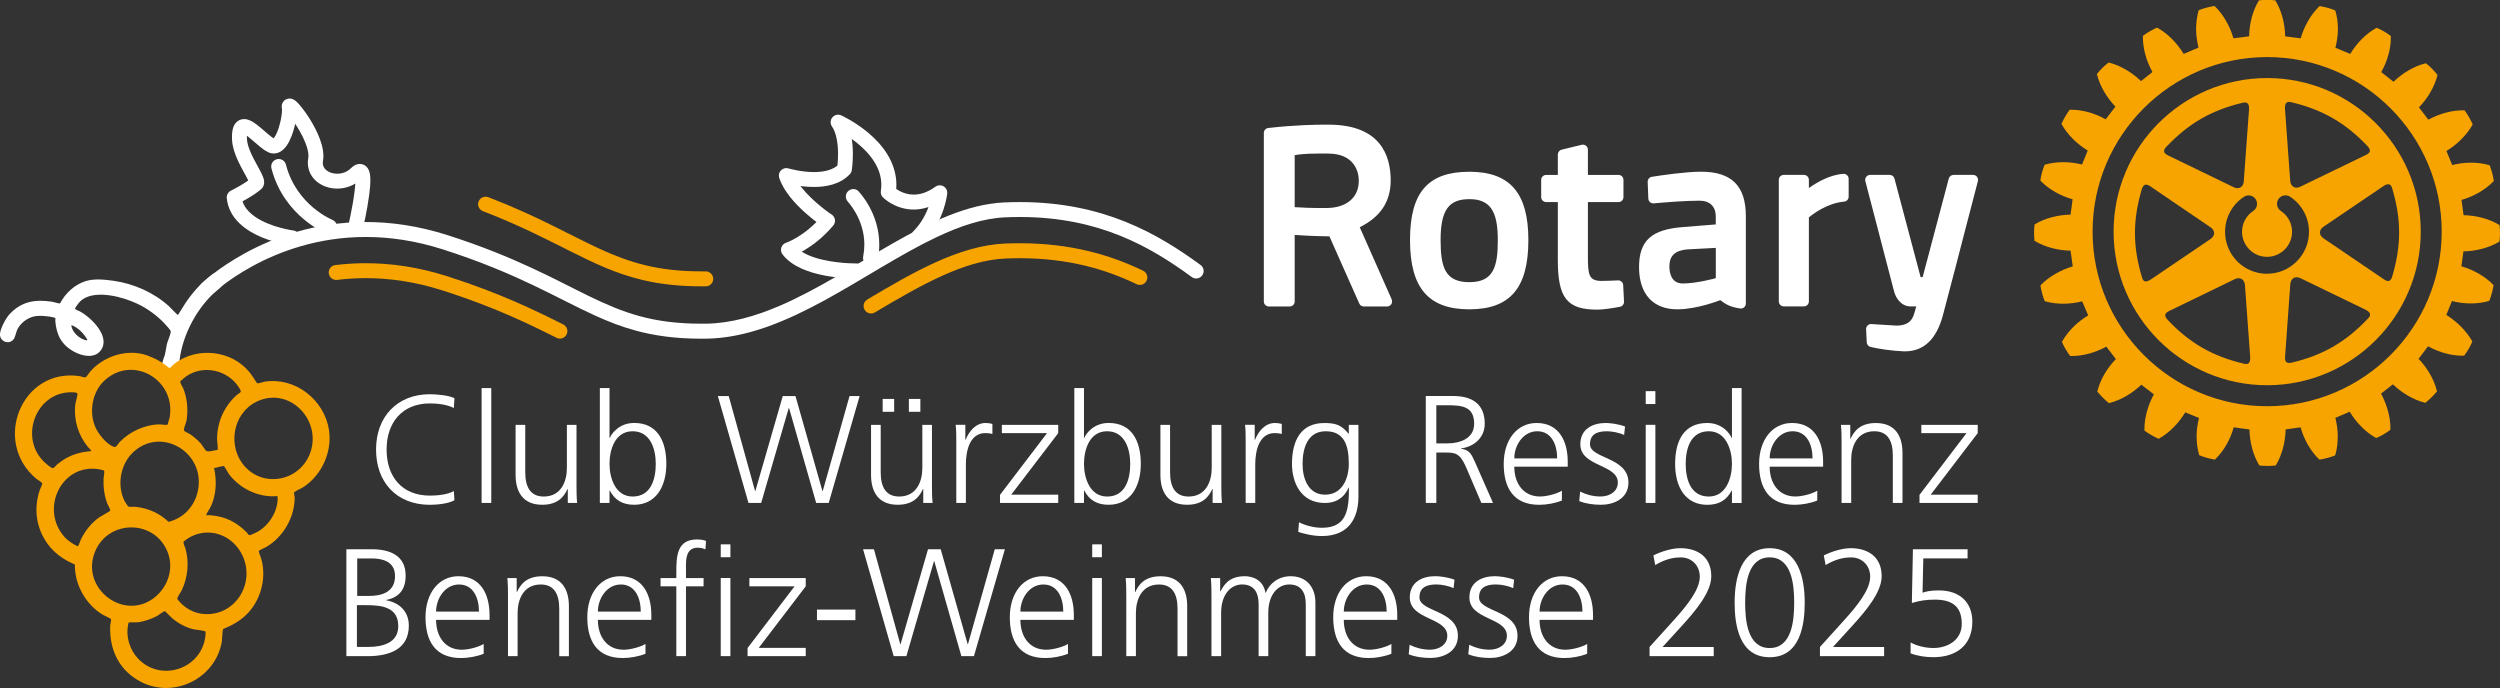 <svg xmlns="http://www.w3.org/2000/svg" id="uuid-666a572a-e794-486e-ae34-8b0d5cf4d786" viewBox="0 0 683.29 188.04"><rect x="0" y="0" width="683.29" height="188.04" fill="#333333" stroke="none"/><defs><style>.uuid-6561e928-8c88-4786-b21b-0856f5b02fb6{fill:#f7a400;}.uuid-ca6f0c47-70f2-4f99-9156-67b26ef7885a{fill:#fff;}</style></defs><path class="uuid-ca6f0c47-70f2-4f99-9156-67b26ef7885a" d="m3.55,92.92c.66-.62.77-2.06,1.22-2.93.85-1.68,2.56-2.99,4.37-3.47,1.44-.38,4.14-.13,5.6.25.64.16.35.55.37.9.31,3.9,1.71,6.61,5.22,8.5,2.13,1.15,5.39,1.88,7.12-.29,2.98-3.74-2.46-9.04-5.58-10.75-.26-.14-1.38-.55-1.38-.78.48-.88,1.2-1.91,2.03-2.49,3.85-2.71,11.12-.7,15.06,1.18,2.76,1.31,5.45,3.27,7.52,5.52.28.3,1.41,1.56,1.51,1.82.08.2.07.31.03.51-.16.94-.79,2.21-1.03,3.18-.09.38-.55,3.45-.76,3.45l-.63,2.1,3.14,2.34,1.94-1.83c-.22.11-.42-.19-.39-.38.18-.51.13-1.06.2-1.57.87-6.55,4.33-13.21,9.05-17.8.78-.76,2.77-2.14,3.06-3.11.48-1.59-1.02-3.06-2.59-2.59-.61.18-3.04,2.33-3.62,2.9-1.33,1.28-2.73,2.97-3.8,4.49-.92,1.3-1.69,2.68-2.56,4.01-.17.04-2.16-2.1-2.49-2.4-4.16-3.74-9.52-6.12-15.03-6.92-2.37-.34-5.4-.67-7.7.07-3.08.98-5.54,3.28-7.03,6.11-.21.07-1.78-.42-2.15-.47-4.62-.7-8.33-.12-11.61,3.37-1.05,1.11-2.58,3.98-2.65,5.49-.08,1.84,2.15,2.95,3.55,1.61m17.16-3.51c1.34.84,2.44,2.08,3.2,3.46-.18.27-.53.07-.78,0-1.63-.49-3.45-2.22-3.63-3.96.14-.14,1.02.39,1.21.51"></path><path class="uuid-ca6f0c47-70f2-4f99-9156-67b26ef7885a" d="m124.21,108.84c-1.51-.8-4.98-1.09-6.7-1.09-9.04,0-14.73,6.24-14.73,15.11s5.52,15.11,14.73,15.11c1.84,0,5.11-.29,6.7-1.26l-.17-2.51c-1.67,1-4.6,1.26-6.53,1.26-7.7,0-11.85-5.23-11.85-12.6s4.27-12.6,11.85-12.6c2.05,0,4.69.29,6.53,1.26l.17-2.68Z"></path><rect class="uuid-ca6f0c47-70f2-4f99-9156-67b26ef7885a" x="131.63" y="106.07" width="2.64" height="31.39"></rect><path class="uuid-ca6f0c47-70f2-4f99-9156-67b26ef7885a" d="m157.58,116.12h-2.64v11.8c0,3.56-1.51,7.79-6.32,7.79-3.64,0-5.06-2.6-5.06-6.61v-12.98h-2.64v13.64c0,4.69,2.01,8.2,7.28,8.2,4.44,0,6.03-2.39,6.91-4.31h.08v3.81h2.55c-.17-1.72-.17-3.39-.17-5.02v-16.32Z"></path><path class="uuid-ca6f0c47-70f2-4f99-9156-67b26ef7885a" d="m179.23,126.79c0,4.14-1.3,8.92-6.32,8.92-4.69,0-6.32-5.02-6.32-8.92s1.51-8.92,6.32-8.92,6.32,4.77,6.32,8.92Zm-15.28,10.67h2.64v-3.39h.08c1.42,2.72,3.6,3.89,6.66,3.89,5.86,0,8.79-4.86,8.79-11.18s-2.51-11.18-8.79-11.18c-4.19,0-6.28,3.06-6.66,4.1h-.08v-13.64h-2.64v31.39Z"></path><polygon class="uuid-ca6f0c47-70f2-4f99-9156-67b26ef7885a" points="234.95 108.25 232.19 108.25 224.87 134.2 224.78 134.2 217.42 108.25 213.94 108.25 206.45 134.2 206.37 134.2 199.17 108.25 196.2 108.25 204.57 137.46 208.04 137.46 215.58 111.51 215.66 111.51 223.07 137.46 226.5 137.46 234.95 108.25"></polygon><path class="uuid-ca6f0c47-70f2-4f99-9156-67b26ef7885a" d="m241.25,112.56h3.14v-3.52h-3.14v3.52Zm7.16,0h3.14v-3.52h-3.14v3.52Zm6.32,3.56h-2.64v11.8c0,3.56-1.51,7.79-6.32,7.79-3.64,0-5.06-2.6-5.06-6.61v-12.98h-2.64v13.64c0,4.69,2.01,8.2,7.28,8.2,4.44,0,6.03-2.39,6.91-4.31h.08v3.81h2.55c-.17-1.72-.17-3.39-.17-5.02v-16.32Z"></path><path class="uuid-ca6f0c47-70f2-4f99-9156-67b26ef7885a" d="m261.35,137.46h2.64v-10.55c0-3.85,1.13-8.54,5.32-8.54.67,0,1.38.08,1.93.25v-2.76c-.46-.13-1.21-.25-1.84-.25-2.72,0-4.52,2.22-5.48,4.6h-.08v-4.1h-2.64c.17,1.55.17,2.43.17,4.77v16.57Z"></path><polygon class="uuid-ca6f0c47-70f2-4f99-9156-67b26ef7885a" points="273.32 137.46 289.23 137.46 289.23 135.2 276.38 135.2 289.23 118.38 289.23 116.12 273.82 116.12 273.82 118.38 286.17 118.38 273.32 135.25 273.32 137.46"></polygon><path class="uuid-ca6f0c47-70f2-4f99-9156-67b26ef7885a" d="m308.91,126.79c0,4.14-1.3,8.92-6.32,8.92-4.69,0-6.32-5.02-6.32-8.92s1.51-8.92,6.32-8.92,6.32,4.77,6.32,8.92Zm-15.28,10.67h2.64v-3.39h.08c1.42,2.72,3.6,3.89,6.66,3.89,5.86,0,8.79-4.86,8.79-11.18s-2.51-11.18-8.79-11.18c-4.19,0-6.28,3.06-6.66,4.1h-.08v-13.64h-2.64v31.39Z"></path><path class="uuid-ca6f0c47-70f2-4f99-9156-67b26ef7885a" d="m333.82,116.12h-2.64v11.8c0,3.56-1.51,7.79-6.32,7.79-3.64,0-5.06-2.6-5.06-6.61v-12.98h-2.64v13.64c0,4.69,2.01,8.2,7.28,8.2,4.44,0,6.03-2.39,6.91-4.31h.08v3.81h2.55c-.17-1.72-.17-3.39-.17-5.02v-16.32Z"></path><path class="uuid-ca6f0c47-70f2-4f99-9156-67b26ef7885a" d="m340.44,137.46h2.64v-10.55c0-3.85,1.13-8.54,5.32-8.54.67,0,1.38.08,1.93.25v-2.76c-.46-.13-1.21-.25-1.84-.25-2.72,0-4.52,2.22-5.48,4.6h-.08v-4.1h-2.64c.17,1.55.17,2.43.17,4.77v16.57Z"></path><path class="uuid-ca6f0c47-70f2-4f99-9156-67b26ef7885a" d="m371.29,116.12h-2.64v2.43h-.08c-1.97-2.55-3.81-2.93-6.66-2.93-6.28,0-8.79,4.69-8.79,11.18,0,4.73,2.18,10.67,9,10.67,2.72,0,5.06-1.09,6.49-4.19h.08c0,6.03-.59,10.97-7.37,10.97-2.3,0-4.65-.67-6.28-1.51l-.21,2.64c1.09.33,3.64,1.13,6.45,1.13,7.32,0,10-4.86,10-10.8v-19.59Zm-15.28,10.67c0-4.14,1.3-8.92,6.32-8.92s6.32,3.77,6.32,8.92c0,3.89-1.72,8.41-6.49,8.41-4.48,0-6.15-4.23-6.15-8.41Z"></path><path class="uuid-ca6f0c47-70f2-4f99-9156-67b26ef7885a" d="m389.68,137.46h2.89v-13.77h2.39c2.76,0,4.02.13,5.69,3.89l4.23,9.88h3.18l-4.98-11.3c-.92-1.97-1.42-3.22-3.77-3.52v-.08c3.6-.46,6.49-2.97,6.49-6.74,0-5.36-3.39-7.58-8.58-7.58h-7.53v29.22Zm2.89-26.7h2.97c3.98,0,7.37.29,7.37,5.06,0,4.06-3.89,5.36-7.28,5.36h-3.06v-10.42Z"></path><path class="uuid-ca6f0c47-70f2-4f99-9156-67b26ef7885a" d="m413.88,125.28c0-3.52,2.39-7.41,6.28-7.41s5.44,3.68,5.44,7.41h-11.72Zm13.02,8.83c-1.26.8-4.06,1.59-5.99,1.59-4.6,0-7.03-3.64-7.03-8.16h14.61v-1.34c0-5.73-2.47-10.59-8.5-10.59-5.4,0-9,4.65-9,11.18s2.64,11.18,9.71,11.18c1.97,0,4.35-.42,6.19-1.17v-2.68Z"></path><path class="uuid-ca6f0c47-70f2-4f99-9156-67b26ef7885a" d="m431.64,136.96c1.88.75,3.93,1,5.99,1,3.22,0,7.45-1.55,7.45-6.07,0-6.99-10.51-6.49-10.51-10.46,0-2.72,1.88-3.56,4.6-3.56,1.46,0,3.35.38,4.73,1l.25-2.3c-1.88-.71-4.14-.96-5.27-.96-3.52,0-6.95,1.59-6.95,5.82,0,6.19,10.25,5.4,10.25,10.46,0,2.43-2.22,3.81-4.73,3.81-2.05,0-3.98-.54-5.57-1.34l-.25,2.6Z"></path><path class="uuid-ca6f0c47-70f2-4f99-9156-67b26ef7885a" d="m452.44,106.91h-2.64v3.52h2.64v-3.52Zm-2.64,30.55h2.64v-21.35h-2.64v21.35Z"></path><path class="uuid-ca6f0c47-70f2-4f99-9156-67b26ef7885a" d="m460.73,126.79c0-4.14,1.3-8.92,6.32-8.92,4.69,0,6.32,5.02,6.32,8.92s-1.63,8.92-6.32,8.92c-5.02,0-6.32-4.77-6.32-8.92Zm15.28-20.72h-2.64v13.64h-.08c-.38-1.05-2.47-4.1-6.66-4.1-6.28,0-8.79,4.69-8.79,11.18s2.93,11.18,8.79,11.18c3.06,0,5.23-1.17,6.66-3.89h.08v3.39h2.64v-31.39Z"></path><path class="uuid-ca6f0c47-70f2-4f99-9156-67b26ef7885a" d="m483.68,125.28c0-3.52,2.39-7.41,6.28-7.41s5.44,3.68,5.44,7.41h-11.72Zm13.02,8.83c-1.26.8-4.06,1.59-5.99,1.59-4.6,0-7.03-3.64-7.03-8.16h14.61v-1.34c0-5.73-2.47-10.59-8.5-10.59-5.4,0-9,4.65-9,11.18s2.64,11.18,9.71,11.18c1.97,0,4.35-.42,6.19-1.17v-2.68Z"></path><path class="uuid-ca6f0c47-70f2-4f99-9156-67b26ef7885a" d="m503.32,137.46h2.64v-11.8c0-3.56,1.51-7.79,6.32-7.79,3.64,0,5.06,2.6,5.06,6.61v12.98h2.64v-13.64c0-4.69-2.01-8.2-7.28-8.2-4.44,0-6.03,2.39-6.91,4.31h-.08v-3.81h-2.55c.17,1.72.17,3.39.17,5.02v16.32Z"></path><polygon class="uuid-ca6f0c47-70f2-4f99-9156-67b26ef7885a" points="524.63 137.46 540.54 137.46 540.54 135.2 527.69 135.2 540.54 118.38 540.54 116.12 525.13 116.12 525.13 118.38 537.48 118.38 524.63 135.25 524.63 137.46"></polygon><path class="uuid-ca6f0c47-70f2-4f99-9156-67b26ef7885a" d="m97.63,152.63h3.98c2.47,0,6.36.59,6.36,4.81,0,4.65-4.06,5.44-7.12,5.44h-3.22v-10.25Zm-.08,12.77h2.55c4.27,0,8.75.54,8.75,5.73,0,4.65-4.39,5.69-8.29,5.69h-3.01v-11.43Zm-2.89,13.94h5.82c6.07,0,11.26-1.97,11.26-8.33,0-3.85-2.51-6.28-6.19-6.95v-.08c3.6-.71,5.32-2.93,5.32-6.66,0-5.61-4.48-7.2-9.25-7.2h-6.95v29.22Z"></path><path class="uuid-ca6f0c47-70f2-4f99-9156-67b26ef7885a" d="m119.19,167.16c0-3.52,2.39-7.41,6.28-7.41s5.44,3.68,5.44,7.41h-11.72Zm13.02,8.83c-1.26.8-4.06,1.59-5.99,1.59-4.6,0-7.03-3.64-7.03-8.16h14.61v-1.34c0-5.73-2.47-10.59-8.5-10.59-5.4,0-9,4.65-9,11.18s2.64,11.18,9.71,11.18c1.97,0,4.35-.42,6.19-1.17v-2.68Z"></path><path class="uuid-ca6f0c47-70f2-4f99-9156-67b26ef7885a" d="m138.83,179.34h2.64v-11.8c0-3.56,1.51-7.79,6.32-7.79,3.64,0,5.06,2.6,5.06,6.61v12.98h2.64v-13.64c0-4.69-2.01-8.2-7.28-8.2-4.44,0-6.03,2.39-6.91,4.31h-.08v-3.81h-2.55c.17,1.72.17,3.39.17,5.02v16.32Z"></path><path class="uuid-ca6f0c47-70f2-4f99-9156-67b26ef7885a" d="m163.41,167.16c0-3.52,2.39-7.41,6.28-7.41s5.44,3.68,5.44,7.41h-11.72Zm13.02,8.83c-1.26.8-4.06,1.59-5.99,1.59-4.6,0-7.03-3.64-7.03-8.16h14.61v-1.34c0-5.73-2.47-10.59-8.5-10.59-5.4,0-9,4.65-9,11.18s2.64,11.18,9.71,11.18c1.97,0,4.35-.42,6.19-1.17v-2.68Z"></path><path class="uuid-ca6f0c47-70f2-4f99-9156-67b26ef7885a" d="m184.85,179.34h2.64v-19.09h4.81v-2.26h-4.81v-1.84c0-2.55-.38-6.45,3.22-6.45.75,0,1.55.17,2.09.46l.17-2.3c-.5-.29-1.63-.42-2.47-.42-5.48,0-5.65,4.52-5.65,9v1.55h-4.31v2.26h4.31v19.09Z"></path><path class="uuid-ca6f0c47-70f2-4f99-9156-67b26ef7885a" d="m199.63,148.78h-2.64v3.52h2.64v-3.52Zm-2.64,30.55h2.64v-21.35h-2.64v21.35Z"></path><polygon class="uuid-ca6f0c47-70f2-4f99-9156-67b26ef7885a" points="204.32 179.34 220.22 179.34 220.22 177.08 207.37 177.08 220.22 160.25 220.22 157.99 204.82 157.99 204.82 160.25 217.17 160.25 204.32 177.12 204.32 179.34"></polygon><rect class="uuid-ca6f0c47-70f2-4f99-9156-67b26ef7885a" x="223.29" y="166.61" width="10.51" height="2.89"></rect><polygon class="uuid-ca6f0c47-70f2-4f99-9156-67b26ef7885a" points="274.65 150.12 271.89 150.12 264.56 176.07 264.48 176.07 257.11 150.12 253.64 150.12 246.14 176.07 246.06 176.07 238.86 150.12 235.89 150.12 244.26 179.34 247.73 179.34 255.27 153.38 255.35 153.38 262.76 179.34 266.19 179.34 274.65 150.12"></polygon><path class="uuid-ca6f0c47-70f2-4f99-9156-67b26ef7885a" d="m278.89,167.16c0-3.52,2.39-7.41,6.28-7.41s5.44,3.68,5.44,7.41h-11.72Zm13.02,8.83c-1.26.8-4.06,1.59-5.99,1.59-4.6,0-7.03-3.64-7.03-8.16h14.61v-1.34c0-5.73-2.47-10.59-8.5-10.59-5.4,0-9,4.65-9,11.18s2.64,11.18,9.71,11.18c1.97,0,4.35-.42,6.19-1.17v-2.68Z"></path><path class="uuid-ca6f0c47-70f2-4f99-9156-67b26ef7885a" d="m301.16,148.78h-2.64v3.52h2.64v-3.52Zm-2.64,30.55h2.64v-21.35h-2.64v21.35Z"></path><path class="uuid-ca6f0c47-70f2-4f99-9156-67b26ef7885a" d="m307.82,179.34h2.64v-11.8c0-3.56,1.51-7.79,6.32-7.79,3.64,0,5.06,2.6,5.06,6.61v12.98h2.64v-13.64c0-4.69-2.01-8.2-7.28-8.2-4.44,0-6.03,2.39-6.91,4.31h-.08v-3.81h-2.55c.17,1.72.17,3.39.17,5.02v16.32Z"></path><path class="uuid-ca6f0c47-70f2-4f99-9156-67b26ef7885a" d="m359.52,179.34v-14.69c0-4.14-2.43-7.16-6.74-7.16-3.35,0-5.86,2.01-6.82,4.52h-.08c-.67-3.73-3.77-4.52-5.65-4.52-4.56,0-5.82,2.68-6.66,4.14l-.08-.04v-3.6h-2.55c.17,1.72.17,3.39.17,5.02v16.32h2.64v-11.8c0-5.32,2.85-7.79,5.73-7.79,3.39,0,4.52,2.39,4.52,5.4v14.19h2.64v-11.8c0-5.32,2.85-7.79,5.73-7.79,3.39,0,4.52,2.39,4.52,5.4v14.19h2.64Z"></path><path class="uuid-ca6f0c47-70f2-4f99-9156-67b26ef7885a" d="m367.28,167.16c0-3.52,2.39-7.41,6.28-7.41s5.44,3.68,5.44,7.41h-11.72Zm13.02,8.83c-1.26.8-4.06,1.59-5.99,1.59-4.6,0-7.03-3.64-7.03-8.16h14.61v-1.34c0-5.73-2.47-10.59-8.5-10.59-5.4,0-9,4.65-9,11.18s2.64,11.18,9.71,11.18c1.97,0,4.35-.42,6.19-1.17v-2.68Z"></path><path class="uuid-ca6f0c47-70f2-4f99-9156-67b26ef7885a" d="m385.03,178.83c1.88.75,3.93,1,5.99,1,3.22,0,7.45-1.55,7.45-6.07,0-6.99-10.51-6.49-10.51-10.46,0-2.72,1.88-3.56,4.6-3.56,1.47,0,3.35.38,4.73,1l.25-2.3c-1.88-.71-4.14-.96-5.27-.96-3.52,0-6.95,1.59-6.95,5.82,0,6.19,10.25,5.4,10.25,10.46,0,2.43-2.22,3.81-4.73,3.81-2.05,0-3.98-.54-5.57-1.34l-.25,2.6Z"></path><path class="uuid-ca6f0c47-70f2-4f99-9156-67b26ef7885a" d="m401.32,178.83c1.88.75,3.93,1,5.99,1,3.22,0,7.45-1.55,7.45-6.07,0-6.99-10.51-6.49-10.51-10.46,0-2.72,1.88-3.56,4.6-3.56,1.46,0,3.35.38,4.73,1l.25-2.3c-1.88-.71-4.14-.96-5.27-.96-3.52,0-6.95,1.59-6.95,5.82,0,6.19,10.25,5.4,10.25,10.46,0,2.43-2.22,3.81-4.73,3.81-2.05,0-3.98-.54-5.57-1.34l-.25,2.6Z"></path><path class="uuid-ca6f0c47-70f2-4f99-9156-67b26ef7885a" d="m420.79,167.16c0-3.52,2.39-7.41,6.28-7.41s5.44,3.68,5.44,7.41h-11.72Zm13.02,8.83c-1.26.8-4.06,1.59-5.99,1.59-4.6,0-7.03-3.64-7.03-8.16h14.61v-1.34c0-5.73-2.47-10.59-8.5-10.59-5.4,0-9,4.65-9,11.18s2.64,11.18,9.71,11.18c1.97,0,4.35-.42,6.19-1.17v-2.68Z"></path><path class="uuid-ca6f0c47-70f2-4f99-9156-67b26ef7885a" d="m450.85,179.34h17.54v-2.51h-13.98l5.27-5.78c3.77-4.14,8.04-9.21,8.04-13.56,0-5.27-3.73-7.66-8.45-7.66-2.39,0-5.23.92-7.37,1.97l.5,2.64c2.3-1.34,4.39-2.09,7.03-2.09,2.89,0,5.15,2.18,5.15,5.27,0,3.56-3.52,7.91-7.03,11.8l-6.7,7.41v2.51Z"></path><path class="uuid-ca6f0c47-70f2-4f99-9156-67b26ef7885a" d="m483.68,149.83c-7.79,0-9.58,8.08-9.58,14.9,0,6.11,1.26,14.9,9.58,14.9s9.58-8.79,9.58-14.9c0-6.82-1.8-14.9-9.58-14.9Zm0,2.51c6.07,0,6.7,7.53,6.7,12.39s-.63,12.39-6.7,12.39-6.7-7.53-6.7-12.39.63-12.39,6.7-12.39Z"></path><path class="uuid-ca6f0c47-70f2-4f99-9156-67b26ef7885a" d="m497.42,179.34h17.54v-2.51h-13.98l5.27-5.78c3.77-4.14,8.04-9.21,8.04-13.56,0-5.27-3.73-7.66-8.45-7.66-2.39,0-5.23.92-7.37,1.97l.5,2.64c2.3-1.34,4.39-2.09,7.03-2.09,2.89,0,5.15,2.18,5.15,5.27,0,3.56-3.52,7.91-7.03,11.8l-6.7,7.41v2.51Z"></path><path class="uuid-ca6f0c47-70f2-4f99-9156-67b26ef7885a" d="m537.77,150.12h-14.94l-.29,14.69c2.13-.63,3.85-.92,6.32-.92,4.94,0,7.32,2.09,7.32,6.61s-3.93,6.61-7.74,6.61c-2.05,0-4.39-.5-6.24-1.51v2.97c1.97.75,4.14,1.05,6.24,1.05,6.24,0,10.63-3.26,10.63-9.71,0-5.36-3.52-8.54-9.17-8.54-2.26,0-3.47.29-4.44.63l.21-9.38h12.1v-2.51Z"></path><path class="uuid-ca6f0c47-70f2-4f99-9156-67b26ef7885a" d="m443.64,77.92l.23,4.52c.03.67-.44,1.28-1.11,1.41-1.91.35-4.54.78-6.18.78-8.28,0-10.8-3.17-10.8-13.55v-15.85h-3.18c-.76,0-1.37-.61-1.37-1.37v-4.69c0-.76.61-1.36,1.37-1.36h3.18v-5.57c0-.63.43-1.18,1.04-1.33l5.49-1.34c.41-.1.83,0,1.16.25.33.26.53.65.53,1.07v6.92h8.36c.76,0,1.36.6,1.36,1.36v4.69c0,.76-.6,1.37-1.36,1.37h-8.36v14.7c0,5.09.18,6.85,3.75,6.85,1.31,0,3.37-.09,4.48-.15.74-.02,1.39.54,1.42,1.29m-25.92-12.32c0,13.1-4.98,18.94-16.14,18.94s-16.21-5.84-16.21-18.94,5-18.66,16.21-18.66,16.14,5.93,16.14,18.66m-8.35,0c0-8.04-2.19-11.17-7.78-11.17s-7.86,2.92-7.86,11.17c0,7.48,1.25,11.52,7.86,11.52s7.78-4.22,7.78-11.52m130.98-17.27c-.25-.33-.65-.53-1.08-.53h-5.33c-.62,0-1.16.41-1.32,1.01l-7.14,26.94h-.55l-7.15-26.94c-.16-.6-.7-1.01-1.32-1.01h-5.32c-.42,0-.82.19-1.08.53-.26.34-.35.77-.24,1.17l7.87,30.21c.39,1.5,1.78,4.04,4.52,4.04h1.52c-.13.5-.27,1.05-.42,1.51l-.07.23c-.43,1.39-1.07,3.5-4.96,3.5l-6.81-.42c-.38-.03-.76.11-1.03.38-.28.28-.44.65-.41,1.04l.17,3.57c.03.6.45,1.11,1.04,1.26,2.01.5,5.84,1.08,8.98,1.2.15.01.29.01.43.01,5.14,0,8.62-3.32,10.37-9.86,2.04-7.66,4.59-17.51,6.45-24.71.84-3.24,1.57-6.03,2.09-8.02l1.02-3.92c.11-.41.01-.85-.24-1.18m-159.98,33.5c.18.42.14.91-.1,1.3-.26.39-.68.62-1.15.62h-6.37c-.54,0-1.03-.32-1.24-.81l-8.16-18.36c-4.06-.03-7.58-.24-9.49-.38v18.19c0,.76-.61,1.36-1.36,1.36h-5.7c-.76,0-1.37-.61-1.37-1.36v-46.06c0-.7.52-1.28,1.22-1.36,7.31-.83,13.16-.91,15.33-.91.75,0,1.15,0,1.15,0,14.03,0,16.97,8.28,16.97,15.22,0,5.8-2.77,9.99-8.46,12.81l8.74,19.74Zm-17.28-39.87h-3c-3.35,0-5.27.25-6.23.45v14.2c1.6.11,4.69.28,8.84.23,5.36-.06,8.68-2.9,8.68-7.41,0-3.61-2.17-7.46-8.28-7.46m114.07,17.14v23.84c0,.4-.17.77-.47,1.03-.31.26-.7.38-1.09.32-2.79-.39-4.12-1.26-5.44-2.28-.06.02-6.23,2.51-11.74,2.51-6.64,0-10.45-4.19-10.45-11.52s3.48-10.32,12.04-10.96l8.93-.72v-2.17c0-2.74-1.63-4.32-4.47-4.32-3.91,0-9.49.46-12.47.73-.37.04-.75-.08-1.03-.33-.27-.24-.45-.6-.46-.97l-.18-4.56c-.03-.69.47-1.3,1.15-1.4,2.66-.42,9.29-1.39,13.43-1.39,8.36,0,12.25,3.87,12.25,12.17m-16.14,9.07c-3.22.3-4.76,1.78-4.76,4.62,0,1.74.48,4.69,3.68,4.69,3.79,0,8.95-1.43,9.01-1.45v-8.28l-7.93.42Zm42.8-20.65c-3.63.22-7.2,2.29-9.43,3.87v-2.23c0-.76-.61-1.36-1.37-1.36h-5.48c-.76,0-1.37.6-1.37,1.36v33.22c0,.76.61,1.36,1.37,1.36h5.48c.76,0,1.37-.61,1.37-1.36v-22.96c1.24-1.03,5.07-3.91,9.63-4.31.7-.06,1.24-.65,1.24-1.36v-4.87c0-.38-.15-.74-.43-.99-.27-.27-.65-.41-1.02-.37"></path><path class="uuid-6561e928-8c88-4786-b21b-0856f5b02fb6" d="m683.18,61.7v-.18s-.15-.08-.15-.08c-2.7-1.64-6.24-2.56-9.7-2.63-.07-.46-.5-3.71-.56-4.17,3.31-.94,6.48-2.74,8.71-5.04l.12-.11-.03-.18c-.16-1.23-.63-2.95-1.06-4l-.07-.16-.17-.04c-3.05-.87-6.7-.85-10.04,0-.16-.43-1.4-3.42-1.58-3.84,2.95-1.8,5.54-4.35,7.09-7.11l.08-.13-.06-.17c-.45-1.06-1.35-2.6-2.06-3.57l-.1-.13h-.18c-3.14-.07-6.63.89-9.72,2.55-.27-.38-2.28-2.99-2.56-3.36,2.41-2.48,4.24-5.62,5.03-8.7l.04-.17-.12-.13c-.72-.94-1.96-2.21-2.9-2.95l-.13-.1-.18.03c-3.08.78-6.21,2.62-8.69,5.02-.38-.29-2.99-2.33-3.36-2.64,1.66-2.93,2.63-6.32,2.63-9.45l-.02-.42-.13-.1c-.96-.75-2.48-1.63-3.59-2.08l-.15-.05-.14.07c-2.77,1.54-5.3,4.11-7.08,7.06-.45-.17-3.62-1.51-4.04-1.69.42-1.66.68-3.37.68-5.08s-.21-3.41-.68-4.95l-.04-.16-.17-.07c-1.05-.45-2.72-.91-3.96-1.09l-.18-.03-.11.12c-2.29,2.22-4.08,5.38-5.03,8.69-.47-.08-3.75-.49-4.25-.54-.04-3.44-.97-6.95-2.6-9.69l-.08-.16h-.17c-1.18-.16-2.98-.16-4.13,0h-.19s-.08.16-.08.16c-1.62,2.71-2.54,6.22-2.6,9.68-.48.06-3.81.47-4.29.55-.95-3.33-2.75-6.51-5.03-8.71l-.13-.13-.19.03c-1.23.18-2.92.64-3.97,1.06l-.16.07-.06.16c-.43,1.56-.66,3.27-.66,5.01s.27,3.4.66,5.04c-.42.18-3.62,1.56-4.05,1.73-1.8-2.95-4.34-5.54-7.1-7.1l-.15-.09-.18.06c-1.06.47-2.6,1.35-3.57,2.08l-.15.09v.46c0,3.09.96,6.5,2.61,9.45-.36.3-2.77,2.18-3.13,2.47-2.48-2.4-5.62-4.24-8.71-5.04l-.16-.03-.12.11c-.95.71-2.23,1.96-2.95,2.91l-.11.14.04.17c.77,3.07,2.62,6.22,5.01,8.72-.26.37-2.36,3.1-2.65,3.47-3-1.68-6.49-2.67-9.69-2.62h-.16s-.1.15-.1.15c-.7.93-1.58,2.44-2.07,3.58l-.07.15.09.16c1.53,2.75,4.13,5.32,7.09,7.12-.16.42-1.37,3.38-1.56,3.81-3.4-.84-7.03-.85-10.06.03l-.16.04-.06.15c-.45,1.06-.91,2.74-1.09,4l-.02.17.12.13c2.21,2.27,5.39,4.07,8.7,4.99-.07.47-.5,3.74-.56,4.19-3.45.07-7,.98-9.7,2.6l-.15.09v.17c-.08.59-.13,1.33-.13,2.08s.04,1.47.11,2.06v.17s.17.08.17.08c2.71,1.62,6.23,2.55,9.7,2.6.07.47.53,3.84.59,4.3-3.33.98-6.48,2.8-8.69,5.07l-.12.14v.15c.21,1.24.66,2.96,1.09,3.99l.07.16.16.05c3.07.88,6.7.84,10.07,0,.17.43,1.48,3.41,1.65,3.83-2.95,1.77-5.53,4.32-7.1,7.09l-.07.15.06.16c.45,1.08,1.35,2.62,2.08,3.57l.11.14h.16c3.17.05,6.67-.89,9.71-2.56.28.36,2.34,3.03,2.61,3.4-2.39,2.44-4.24,5.57-5.03,8.69l-.04.16.1.14c.73.93,1.99,2.18,2.92,2.94l.14.12.16-.05c3.08-.77,6.2-2.6,8.71-5,.38.29,3.04,2.34,3.43,2.63-1.64,3-2.59,6.42-2.59,9.54v.35l.16.12c.92.7,2.43,1.56,3.56,2.07l.16.06.16-.08c2.77-1.55,5.33-4.14,7.12-7.13.42.17,3.34,1.35,3.76,1.53-.42,1.64-.66,3.34-.66,5.01s.23,3.47.67,5.01l.04.16.17.06c1.05.45,2.74.91,3.98,1.11l.18.02.12-.14c2.29-2.23,4.08-5.4,4.98-8.68.48.08,3.84.55,4.31.6.07,3.47,1,6.99,2.62,9.68l.07.15.19.02c1.19.15,2.96.15,4.13,0l.17-.02.09-.15c1.61-2.69,2.54-6.22,2.62-9.7.47-.07,3.61-.5,4.08-.58.93,3.34,2.73,6.48,5.02,8.71l.13.11h.15c1.25-.21,2.95-.65,4.01-1.08l.15-.08.05-.15c.45-1.55.65-3.26.65-5.01s-.24-3.42-.65-5.08c.43-.16,3.48-1.48,3.91-1.67,1.8,2.96,4.35,5.55,7.1,7.11l.14.07.16-.06c1.09-.45,2.64-1.34,3.59-2.09l.14-.08s.01-.37.01-.47c0-3.05-.97-6.46-2.57-9.44.36-.29,2.88-2.24,3.24-2.53,2.51,2.39,5.65,4.23,8.72,5.02l.16.04.13-.12c.94-.74,2.21-2,2.95-2.91l.11-.15-.06-.15c-.76-3.07-2.59-6.21-4.99-8.71.28-.37,2.31-3.04,2.59-3.42,3.04,1.68,6.54,2.64,9.69,2.57h.17l.1-.13c.75-.96,1.62-2.46,2.07-3.6l.07-.14-.08-.15c-1.5-2.7-4.08-5.28-7.03-7.13.17-.42,1.38-3.36,1.55-3.79,3.34.86,6.97.89,10.03,0l.15-.05.07-.15c.45-1.08.9-2.75,1.09-3.98l.02-.17-.13-.13c-2.21-2.29-5.37-4.07-8.66-5.01.07-.46.52-3.61.56-4.08,3.48-.06,7.03-.99,9.73-2.62l.14-.09v-.18c.09-.57.12-1.33.12-2.06s-.03-1.47-.11-2.05m-63.53,49.32c-26.3,0-47.71-21.41-47.71-47.72s21.41-47.71,47.71-47.71,47.71,21.41,47.71,47.71-21.4,47.72-47.71,47.72"></path><path class="uuid-6561e928-8c88-4786-b21b-0856f5b02fb6" d="m619.65,21.33c-23.14,0-41.97,18.83-41.97,41.98s18.83,41.98,41.97,41.98,41.98-18.83,41.98-41.98-18.84-41.98-41.98-41.98m5.28,6.75c.4-.33.94-.22,1.47-.11,8.43,2.04,14.63,5.6,20.67,11.95.43.45.66.88.66,1.25v.15c-.14.58-.79.89-1.36,1.16l-17.66,8.55c-.7.33-1.35.36-1.86.04-.52-.3-.84-.88-.9-1.64l-1.42-19.56c-.06-.93.07-1.51.41-1.8m-32.79,11.99h.01c6.04-6.34,12.22-9.92,20.66-11.94.52-.12,1.08-.22,1.45.11.36.28.48.85.42,1.79l-1.43,19.56c-.04.75-.36,1.34-.89,1.63-.51.31-1.18.29-1.86-.04l-17.65-8.55c-.58-.29-1.25-.59-1.37-1.17-.06-.4.14-.87.65-1.4m-4.19,36.26c-.77.52-1.33.71-1.76.56-.48-.17-.64-.69-.79-1.22-2.5-8.33-2.5-15.48-.03-23.88.21-.72.52-1.12.9-1.26.57-.2,1.16.21,1.69.58l16.23,11.04c.61.41.97.97.97,1.58s-.36,1.16-.95,1.59l-16.25,11.01Zm26.63,22.97c-.39.32-.93.22-1.46.08-8.43-2.01-14.63-5.58-20.66-11.94-.44-.46-.65-.86-.65-1.22v-.18c.09-.56.78-.88,1.34-1.16l17.66-8.57c.69-.32,1.36-.34,1.88-.03.51.3.83.88.89,1.62l1.43,19.6c.06.93-.08,1.5-.42,1.79m5.03-24.44c-6.33,0-11.47-5.14-11.47-11.46,0-3.86,1.92-7.44,5.16-9.58,1.06-.71,2.5-.41,3.2.65.7,1.07.42,2.51-.65,3.21-1.93,1.27-3.07,3.4-3.07,5.71,0,3.76,3.07,6.84,6.83,6.84s6.84-3.07,6.84-6.84c0-2.31-1.15-4.45-3.08-5.72-1.07-.71-1.36-2.14-.65-3.21.7-1.06,2.14-1.36,3.2-.66,3.23,2.14,5.16,5.72,5.16,9.59,0,6.32-5.15,11.46-11.47,11.46m27.48,12.35c-6.02,6.34-12.18,9.9-20.66,11.93-.72.18-1.22.12-1.53-.13-.44-.37-.39-1.12-.34-1.76l1.41-19.58c.09-.76.39-1.34.93-1.65.52-.28,1.19-.26,1.85.06l17.66,8.55c.83.41,1.27.81,1.35,1.25.09.49-.27.93-.67,1.33m5.95-36.77c.48.16.66.69.81,1.21,2.48,8.34,2.48,15.48,0,23.88-.2.72-.49,1.12-.88,1.28-.55.17-1.16-.23-1.67-.6l-16.24-11.02c-.62-.42-.99-.98-.99-1.59s.36-1.17.99-1.6l16.24-11.01c.73-.53,1.31-.69,1.74-.54"></path><path class="uuid-ca6f0c47-70f2-4f99-9156-67b26ef7885a" d="m54.92,77.67c.1-.1,4.41-4.32,12.17-8.54,7.76-4.22,19-8.45,32.89-8.45,6.88,0,14.4,1.04,22.44,3.62,18.49,5.94,29.26,12.11,38.62,16.66,4.68,2.28,8.99,4.14,13.8,5.45,4.81,1.31,10.14,2.06,16.9,2.06.37,0,.75,0,1.14,0,6.79-.08,13.62-2.03,20.47-5,10.29-4.45,20.56-11.19,30.73-16.99,5.09-2.9,10.16-5.56,15.23-7.57,5.07-2.01,10.15-3.36,15.25-3.59,1.42-.06,2.8-.09,4.16-.09,11.39,0,20.85,2.15,28.9,5.39,8.06,3.24,14.7,7.55,20.52,11.81.91.67,1.11,1.94.44,2.85-.67.91-1.94,1.11-2.85.44-5.69-4.17-12.02-8.26-19.63-11.32-7.61-3.06-16.5-5.09-27.38-5.09-1.3,0-2.62.03-3.98.09-5.99.26-12.27,2.34-18.76,5.42-9.74,4.6-19.91,11.4-30.4,17.15-5.25,2.87-10.58,5.47-16.02,7.39-5.44,1.91-10.99,3.14-16.64,3.21-.4,0-.8,0-1.19,0-7.06,0-12.8-.8-17.97-2.21-3.88-1.05-7.42-2.44-10.96-4.04-10.63-4.82-21.21-11.55-41.64-18.12-7.63-2.45-14.72-3.43-21.19-3.43-13.04,0-23.61,3.97-30.94,7.96-3.66,1.99-6.5,3.98-8.41,5.46-.96.74-1.68,1.35-2.16,1.78-.24.21-.42.37-.53.48l-.13.12-.03.03h0s-.48-.49-.48-.49l.49.5h0s-.48-.5-.48-.5l.49.5c-.8.79-2.1.78-2.89-.03s-.78-2.1.03-2.89h0Z"></path><path class="uuid-6561e928-8c88-4786-b21b-0856f5b02fb6" d="m89.94,117.63c-1.25-8.33-9.18-14.63-17.62-13.31-.48.08-1.63.56-2.07.41-.7-1.01-1.31-2.1-2.1-3.05-4.93-5.98-14.19-6.97-20.39-2.34-.35.26-1.04,1.06-1.32,1.2h-.21s0,0,0,0l-.03-.02-.09-.06c-2.74-2.2-4.65-2.81-4.65-2.81-.66-.32-1.6-.67-2.33-.85-5.22-1.27-10.94.77-14.46,4.73-.27.3-1.01,1.49-1.28,1.57-.5.15-1.04-.2-1.54-.28-15.79-2.45-24.13,17.76-11.95,28.02.28.23,1.57,1.02,1.63,1.22.1.35-.5,1.41-.65,1.83-1.57,4.65-1.14,9.49,1.41,13.69,1.91,3.15,4.79,5.31,8.17,6.7-.08,5.52,2.96,10.93,7.67,13.76.31.18,2.06.98,2.12,1.07.27.41-.09,1.25-.12,1.74-.35,6.7,2.49,12.57,8.57,15.6,9.04,4.51,20.19-1.1,21.92-11.03.11-.65.13-3.21.41-3.53,2.22-.86,4.38-2.08,6.12-3.72,4-3.77,5.73-9.84,4.33-15.17-.21-.81-.59-1.57-.77-2.37.07-.24,1.67-.9,2.05-1.13,4.64-2.73,7.68-7.94,7.78-13.34.01-.55-.21-1.04-.17-1.58.8-.67,1.83-.95,2.72-1.56,4.89-3.31,7.71-9.53,6.83-15.43m-40.55-13.49c.07-.09,1.26-1.06,1.44-1.19,4.73-3.33,11.44-1.83,14.5,2.99.97,1.52.37,1.2-.64,2.1-3.47,3.1-5.39,7.51-5.34,12.19,0,.42.35,2.6.09,2.77-.77.08-2.33.64-3.04.29-.19-.09-1.16-1.62-1.42-1.94-.76-.9-1.99-1.96-2.98-2.63-.34-.23-1.39-.68-1.58-.88-.11-.11-.13-.29-.11-.44.07-.83.62-1.86.73-2.66.41-3.01.16-5.82-.97-8.63-.17-.43-.83-1.36-.77-1.74,0-.1.05-.16.11-.23m4.93,28.33c-.32,4.87-3.47,9.02-8.26,10.19-1.09-1.05-2.34-1.93-3.7-2.6-1.65-.81-3.54-1.34-5.38-1.51-.47-.04-1.69.12-1.97-.11-.08-.07-.75-1.07-.84-1.24-2.29-4.3-1.37-10.11,2.14-13.48,7.22-6.93,18.63-.81,18,8.76m-25.87-28.33c7.69-7.28,19.51-.45,17.97,9.71-.11.74-.43,1.43-.57,2.17-.2.29-1.68-.01-2.08-.01-4.03,0-8.27,1.94-11.05,4.81-.48.49-.89,1.6-1.64,1.32-1.98-.74-4.19-3.48-5.01-5.38-1.79-4.1-.88-9.54,2.39-12.63m-14.3,23.78c-.5-.27-1.1-.77-1.54-1.15-7.77-6.59-2.96-19.86,7.21-19.52.42.01,1.38.03,1.35.48-.04.95-.58,2.19-.65,3.29-.28,4.14.86,7.8,3.4,11.05.13.17,1.11,1.08.98,1.26-2.99.24-5.6.99-8.06,2.71-.38.26-.77.55-1.12.84-.4.32-1.01,1.33-1.56,1.03m7.98,19.49c-.16.33-.67,1.9-.9,1.95-1.28-.61-2.66-1.49-3.61-2.55-6.76-7.57-.93-20.08,9.3-18.54.19.03,1.43.32,1.49.37.23.19-.09,1.69-.11,2.08-.11,2.39.17,4.74,1.02,6.96.16.41.92,1.65.79,1.95-.07.16-2.49,1.46-2.94,1.77-2.13,1.49-3.89,3.67-5.04,6.01m3.87,3.32c3.56-8.52,15.66-8.78,19.55-.4,2.06,4.43.7,9.49-2.88,12.64-8.36,7.37-20.95-1.99-16.67-12.24m30.07,23.62c-1.42,8.85-12.54,12.18-18.54,5.48-2.18-2.43-3.19-5.94-2.51-9.14.03-.12.06-.36.11-.44.17-.21,1.96-.07,2.4-.11,1.64-.16,4-.97,5.45-1.77.44-.24,1.74-1.33,2.11-1.29.58.5,1.1,1.17,1.7,1.7,1.59,1.43,3.71,2.65,5.79,3.18.99.25,2.26.27,3.18.54.15.04.36.06.42.24.04.12-.07,1.4-.1,1.62m-.27-6.49c-3.01-.2-5.51-1.72-7.33-4.06-.08-.11-.03-.21,0-.32.1-.41.99-1.7,1.25-2.26,1.62-3.5,1.98-7.49.97-11.22-.15-.55-.87-1.68-.4-2.1.33-.08.58-.42.8-.57,5.64-3.74,12.66-1.19,15.29,4.81,3.31,7.54-2.19,16.27-10.58,15.72m14.52-22.46c-.35.19-1.88.95-2.15.91-.36-.08-.47-.47-.71-.72-2.95-2.95-5.9-4.41-10.12-4.75-.34-.03-.69.02-1.04,0,.33-.87.95-1.61,1.33-2.44,1.5-3.24,1.62-7.01.86-10.46.51.03,2.44-.7,2.74-.5.11.08,1.1,1.88,1.37,2.24,3.01,3.94,8.17,6.43,13.16,5.93.04.12.11.25.11.38.1,3.75-2.31,7.62-5.55,9.42m14.49-21.71c-2.64,7.6-12.5,9.91-17.97,3.76-4.75-5.33-3.31-14.35,3.16-17.59,8.84-4.42,17.95,4.76,14.81,13.82"></path><path class="uuid-ca6f0c47-70f2-4f99-9156-67b26ef7885a" d="m89.35,63.89c-.14-.06-3.02-1.2-6.35-3.99-3.32-2.78-7.11-7.27-8.81-13.89-.28-1.09.38-2.21,1.47-2.49s2.21.38,2.49,1.47c1.45,5.62,4.63,9.38,7.48,11.78,1.43,1.2,2.76,2.04,3.73,2.58.48.27.87.46,1.13.58.13.06.23.1.29.13l.06.03h0s-.31.77-.31.77l.3-.77h0s-.31.77-.31.77l.3-.77c1.05.41,1.56,1.6,1.15,2.65-.41,1.05-1.6,1.56-2.65,1.15h0Z"></path><path class="uuid-ca6f0c47-70f2-4f99-9156-67b26ef7885a" d="m79.67,67.07c-.1-.02-3.99-.49-8.16-2.23-2.08-.88-4.25-2.07-6.05-3.79-.9-.86-1.7-1.86-2.31-3.01-.61-1.15-1.03-2.46-1.17-3.89-.08-.84.37-1.65,1.12-2.03l.04-.02c.21-.1,1.23-.63,2.4-1.3.58-.34,1.2-.71,1.76-1.09.56-.37,1.06-.75,1.39-1.05h0s1.13,1.26,1.13,1.26l-1.6-.57c.08-.22.24-.49.47-.69l1.13,1.26-1.6-.57,1.37.49h-1.46c0-.1.01-.27.09-.49l1.37.49h-1.46s.93,0,.93,0l-.92.14v-.14s.92,0,.92,0l-.92.14.4-.06-.4.08v-.02s.4-.06.4-.06l-.4.08h0s-.08-.24-.2-.51c-.22-.48-.6-1.18-1.04-1.98-.66-1.21-1.46-2.66-2.14-4.22-.67-1.57-1.23-3.25-1.33-5.02-.02-.31-.02-.61-.02-.89,0-.59.03-1.13.12-1.63.13-.74.34-1.46.89-2.13.27-.33.65-.62,1.06-.81.42-.19.86-.26,1.24-.26.62,0,1.11.16,1.55.34.76.33,1.39.77,2.03,1.26.95.73,1.88,1.58,2.73,2.31.42.36.83.69,1.18.95.35.26.65.45.83.53l-.19.41v-.44c.1,0,.19.03.19.03l-.19.41v-.44.57l-.18-.54.18-.03v.57l-.18-.54.1.29-.14-.28.04-.02.1.29-.14-.28h0s0,0,0,0h0s0,0,0,0c.02-.01.13-.09.26-.26.24-.29.54-.81.81-1.44.42-.96.78-2.17,1.02-3.31.24-1.13.37-2.22.36-2.85,0-.23-.02-.39-.02-.4-.03-.15-.06-.32-.06-.55,0-.15.01-.32.06-.54.04-.16.1-.35.21-.55.16-.3.46-.64.83-.84.37-.21.76-.27,1.05-.27.42,0,.68.1.88.18.38.16.57.32.77.47.36.29.66.61,1.01,1,.6.68,1.28,1.56,1.99,2.59,1.06,1.55,2.18,3.43,3.05,5.39.87,1.97,1.53,4,1.55,6.04,0,.44-.03.88-.11,1.32-.04.22-.06.41-.06.6,0,.46.1.82.27,1.15.25.49.71.94,1.36,1.27.64.34,1.47.54,2.33.54,1.33,0,2.69-.47,3.71-1.48.3-.29.6-.55.98-.77.38-.22.86-.42,1.48-.42.35,0,.73.08,1.06.23.59.27.97.72,1.19,1.09.33.58.43,1.07.52,1.57.08.5.1,1.01.1,1.55,0,1.2-.13,2.56-.31,3.97-.55,4.21-1.62,8.85-1.63,8.88-.25,1.1-1.35,1.78-2.45,1.53-1.1-.25-1.78-1.35-1.53-2.45,0,0,.03-.12.08-.34.18-.79.62-2.86,1.02-5.15.2-1.15.39-2.35.52-3.48.14-1.12.22-2.17.22-2.95,0-.61-.07-1.08-.1-1.14h.02s-.02,0-.02,0h0s.02,0,.02,0h-.02s.98-.38.98-.38l-.7.77c-.23-.21-.27-.35-.29-.38l.98-.39-.7.77,1.02-1.13-.56,1.41c-.19-.07-.35-.18-.46-.28l1.02-1.13-.56,1.41.57-1.44v1.54c-.17,0-.38-.03-.57-.11l.57-1.44v1.54-1.12l.57.99s-.21.13-.57.13v-1.12l.57.99-.13-.22.14.21h0s-.13-.21-.13-.21l.14.21h0s-.17.15-.17.15c-1.87,1.84-4.3,2.66-6.58,2.66-1.97,0-3.89-.59-5.42-1.77-.76-.59-1.42-1.35-1.89-2.25-.47-.9-.73-1.94-.73-3.03,0-.43.04-.87.12-1.32.03-.17.05-.37.05-.6,0-.9-.3-2.21-.85-3.58-.82-2.07-2.14-4.29-3.3-5.94-.58-.82-1.13-1.5-1.52-1.92-.19-.21-.35-.36-.4-.39h0s.49-.66.49-.66l-.36.73c-.11-.05-.13-.08-.13-.08l.49-.65-.36.73.78-1.55v1.72c-.48-.01-.67-.13-.78-.18l.78-1.55v1.72-1.93l.83,1.75c-.31.15-.61.19-.83.19v-1.93l.83,1.75-.84-1.77,1.45,1.31c-.16.18-.38.35-.61.45l-.84-1.77,1.45,1.31-1.42-1.28,1.85.51c-.06.21-.18.5-.43.77l-1.42-1.28,1.85.51-1.69-.47h1.75c0,.11,0,.25-.07.47l-1.69-.47h1.75-1.27l1.25-.25s.02.1.02.25h-1.27l1.25-.25c.08.42.1.79.1,1.2,0,.92-.13,1.99-.34,3.15-.33,1.74-.87,3.63-1.67,5.26-.41.81-.87,1.57-1.52,2.23-.33.33-.71.63-1.18.87-.46.24-1.03.39-1.61.39-.54,0-1.09-.13-1.56-.36-.83-.4-1.53-.94-2.24-1.51-1.06-.86-2.11-1.85-3.01-2.56-.44-.35-.85-.64-1.13-.79-.14-.08-.24-.12-.28-.14h-.02s.05-.21.05-.21l-.03.21h-.02s.05-.21.05-.21l-.03.21.09-.65v.66h-.09s.09-.66.09-.66v.66-1.09l.59.9c-.2.14-.46.19-.59.18v-1.09l.59.9-.52-.79.8.52c-.04.06-.13.18-.28.28l-.52-.79.8.52-.34-.22.37.18-.02.04-.34-.22.37.18-.04-.02.04.02h0s-.04-.02-.04-.02l.04.02s-.14.46-.13,1.25c0,.2,0,.43.02.68.04.81.29,1.82.7,2.88.61,1.59,1.53,3.26,2.33,4.71.4.73.77,1.4,1.07,2.04.15.32.28.63.39.96.11.34.21.69.21,1.19,0,.25-.03.55-.15.89-.12.33-.34.7-.65.98h0c-.6.53-1.28,1.02-1.98,1.49-2.11,1.39-4.48,2.56-4.52,2.58l-.91-1.83,2.03-.2c.09.88.33,1.65.71,2.36.66,1.24,1.76,2.34,3.14,3.27,2.05,1.39,4.67,2.34,6.74,2.89,1.04.28,1.94.47,2.57.59.32.06.57.1.73.12l.19.03h.04s0,0,0,0c1.12.14,1.91,1.16,1.77,2.28-.14,1.12-1.16,1.91-2.28,1.77h0Z"></path><path class="uuid-ca6f0c47-70f2-4f99-9156-67b26ef7885a" d="m234.65,52.31c.09.09,1.48,1.52,2.87,4.02,1.39,2.5,2.8,6.12,2.8,10.53,0,1.28-.12,2.63-.39,4.02-.22,1.11-1.29,1.83-2.4,1.61-1.11-.22-1.83-1.29-1.61-2.4.22-1.13.32-2.21.32-3.24,0-3.52-1.13-6.47-2.29-8.55-.58-1.04-1.15-1.85-1.57-2.39-.21-.27-.38-.47-.5-.6l-.12-.14-.02-.03h0s.84-.81.84-.81l-.83.82h0s.84-.82.84-.82l-.83.82c-.79-.81-.78-2.1.03-2.89.81-.79,2.1-.78,2.89.03h0Z"></path><path class="uuid-ca6f0c47-70f2-4f99-9156-67b26ef7885a" d="m234.07,76.12s-.07,0-.18,0c-.83,0-4.46-.04-8.54-.82-2.04-.39-4.21-.97-6.22-1.87-2-.9-3.89-2.12-5.26-3.91-.4-.53-.52-1.22-.32-1.85s.69-1.13,1.32-1.33l.19.58-.19-.58h0s.19.58.19.58l-.19-.58c.1-.03,5.05-1.72,9.78-7.3l1.56,1.32-1.12,1.71c-.05-.04-2.43-1.6-5.11-4.01-1.34-1.21-2.76-2.63-4.02-4.21-1.25-1.58-2.35-3.32-2.98-5.23-.24-.72-.05-1.52.48-2.06.53-.55,1.32-.75,2.05-.53h0c.11.04,3.47,1,6.97,1,1.37,0,2.76-.15,3.95-.51,1.19-.36,2.17-.91,2.89-1.69l1.5,1.38-2.02-.31h0c.02-.15.25-1.76.25-3.81,0-1.29-.09-2.75-.36-4.1-.26-1.35-.71-2.58-1.3-3.43-.52-.76-.48-1.76.11-2.47.59-.71,1.57-.93,2.41-.56.1.05,3.71,1.66,7.42,4.78,1.85,1.56,3.74,3.5,5.2,5.87,1.45,2.36,2.47,5.18,2.47,8.35,0,.75-.06,1.52-.18,2.3l-2.02-.31,1.44-1.44-.82.82.81-.83h.01s-.82.83-.82.83l.81-.83.02.02c.12.11.75.66,1.71,1.16.97.5,2.26.94,3.78.94,1.63,0,3.58-.48,5.93-2.16.65-.47,1.52-.51,2.21-.11s1.09,1.17,1.01,1.97c-.01.11-.2,1.96-1.07,4.52-.87,2.55-2.44,5.82-5.28,8.69-.79.8-2.09.81-2.89.01-.8-.79-.81-2.09-.01-2.89,2.26-2.28,3.58-4.98,4.31-7.13.37-1.07.59-2,.71-2.64.06-.32.1-.57.13-.74l.02-.18v-.04s.18.02.18.02l-.18-.02h0s.18.02.18.02l-.18-.02,2.03.2,1.19,1.66c-2.94,2.12-5.83,2.93-8.32,2.92-2.56,0-4.64-.82-6.06-1.62-1.43-.8-2.23-1.6-2.33-1.69-.46-.46-.67-1.11-.57-1.75.09-.58.13-1.14.13-1.69,0-2.28-.72-4.33-1.87-6.21-1.72-2.8-4.44-5.13-6.74-6.69-1.15-.79-2.19-1.39-2.93-1.79-.37-.2-.67-.35-.87-.45-.1-.05-.17-.08-.22-.11l-.05-.02h0s.18-.4.18-.4l-.18.4h0s.18-.4.18-.4l-.18.4.84-1.86,1.68-1.16c1.05,1.52,1.61,3.26,1.95,4.97.33,1.71.43,3.41.43,4.88,0,2.5-.28,4.36-.29,4.43-.06.4-.24.78-.52,1.08-1.33,1.44-3.01,2.32-4.71,2.83-1.71.51-3.47.68-5.12.68-4.34,0-8.05-1.15-8.16-1.17l.59-1.96,1.94-.64c.41,1.25,1.24,2.64,2.3,3.97,1.59,2,3.65,3.87,5.31,5.21.83.67,1.55,1.21,2.07,1.58.26.18.46.33.6.42l.15.1.04.02h0c.49.33.82.84.9,1.42s-.09,1.17-.47,1.61c-5.57,6.54-11.4,8.46-11.63,8.54l-.63-1.94,1.63-1.24c.77,1.02,2.06,1.93,3.67,2.65,2.41,1.08,5.45,1.7,7.99,2,2.55.31,4.6.34,5.11.33h.1s.02,0,.02,0c1.13-.02,2.06.89,2.07,2.01.02,1.13-.89,2.06-2.01,2.07h0Z"></path><path class="uuid-6561e928-8c88-4786-b21b-0856f5b02fb6" d="m237.03,81.86c6.29-3.73,12.54-7.39,18.78-10.21,6.24-2.81,12.49-4.8,18.77-5.08,1.42-.06,2.8-.09,4.16-.09,13.72,0,24.65,3.13,33.69,7.51,1.02.49,1.44,1.71.95,2.73-.49,1.02-1.71,1.44-2.73.95-8.58-4.14-18.8-7.09-31.91-7.1-1.3,0-2.63.03-3.98.09-5.53.24-11.31,2.03-17.27,4.73-5.96,2.69-12.1,6.27-18.37,10-.97.58-2.22.26-2.8-.71-.58-.97-.26-2.22.71-2.8h0Z"></path><path class="uuid-6561e928-8c88-4786-b21b-0856f5b02fb6" d="m91.64,72.45c2.66-.33,5.45-.51,8.34-.51,6.88,0,14.4,1.04,22.44,3.62,14.04,4.51,23.63,9.15,31.53,13.12,1.01.51,1.42,1.73.91,2.74s-1.73,1.42-2.74.91c-7.86-3.94-17.16-8.45-30.95-12.88-7.63-2.45-14.72-3.43-21.19-3.43-2.72,0-5.34.17-7.84.48-1.12.14-2.14-.66-2.28-1.78-.14-1.12.66-2.14,1.78-2.28h0Z"></path><path class="uuid-6561e928-8c88-4786-b21b-0856f5b02fb6" d="m133.46,53.89c13.75,5.3,22.46,10.47,30.59,14.19,4.07,1.86,7.99,3.37,12.38,4.43,4.4,1.05,9.29,1.66,15.31,1.66.37,0,.75,0,1.13,0,1.13-.01,2.05.89,2.07,2.02.01,1.13-.89,2.05-2.02,2.07-.4,0-.79,0-1.18,0-6.29,0-11.54-.64-16.26-1.77-7.1-1.7-12.97-4.5-19.54-7.79-6.57-3.29-13.86-7.1-23.96-10.99-1.05-.41-1.58-1.59-1.17-2.64.41-1.05,1.59-1.58,2.64-1.17h0Z"></path></svg>